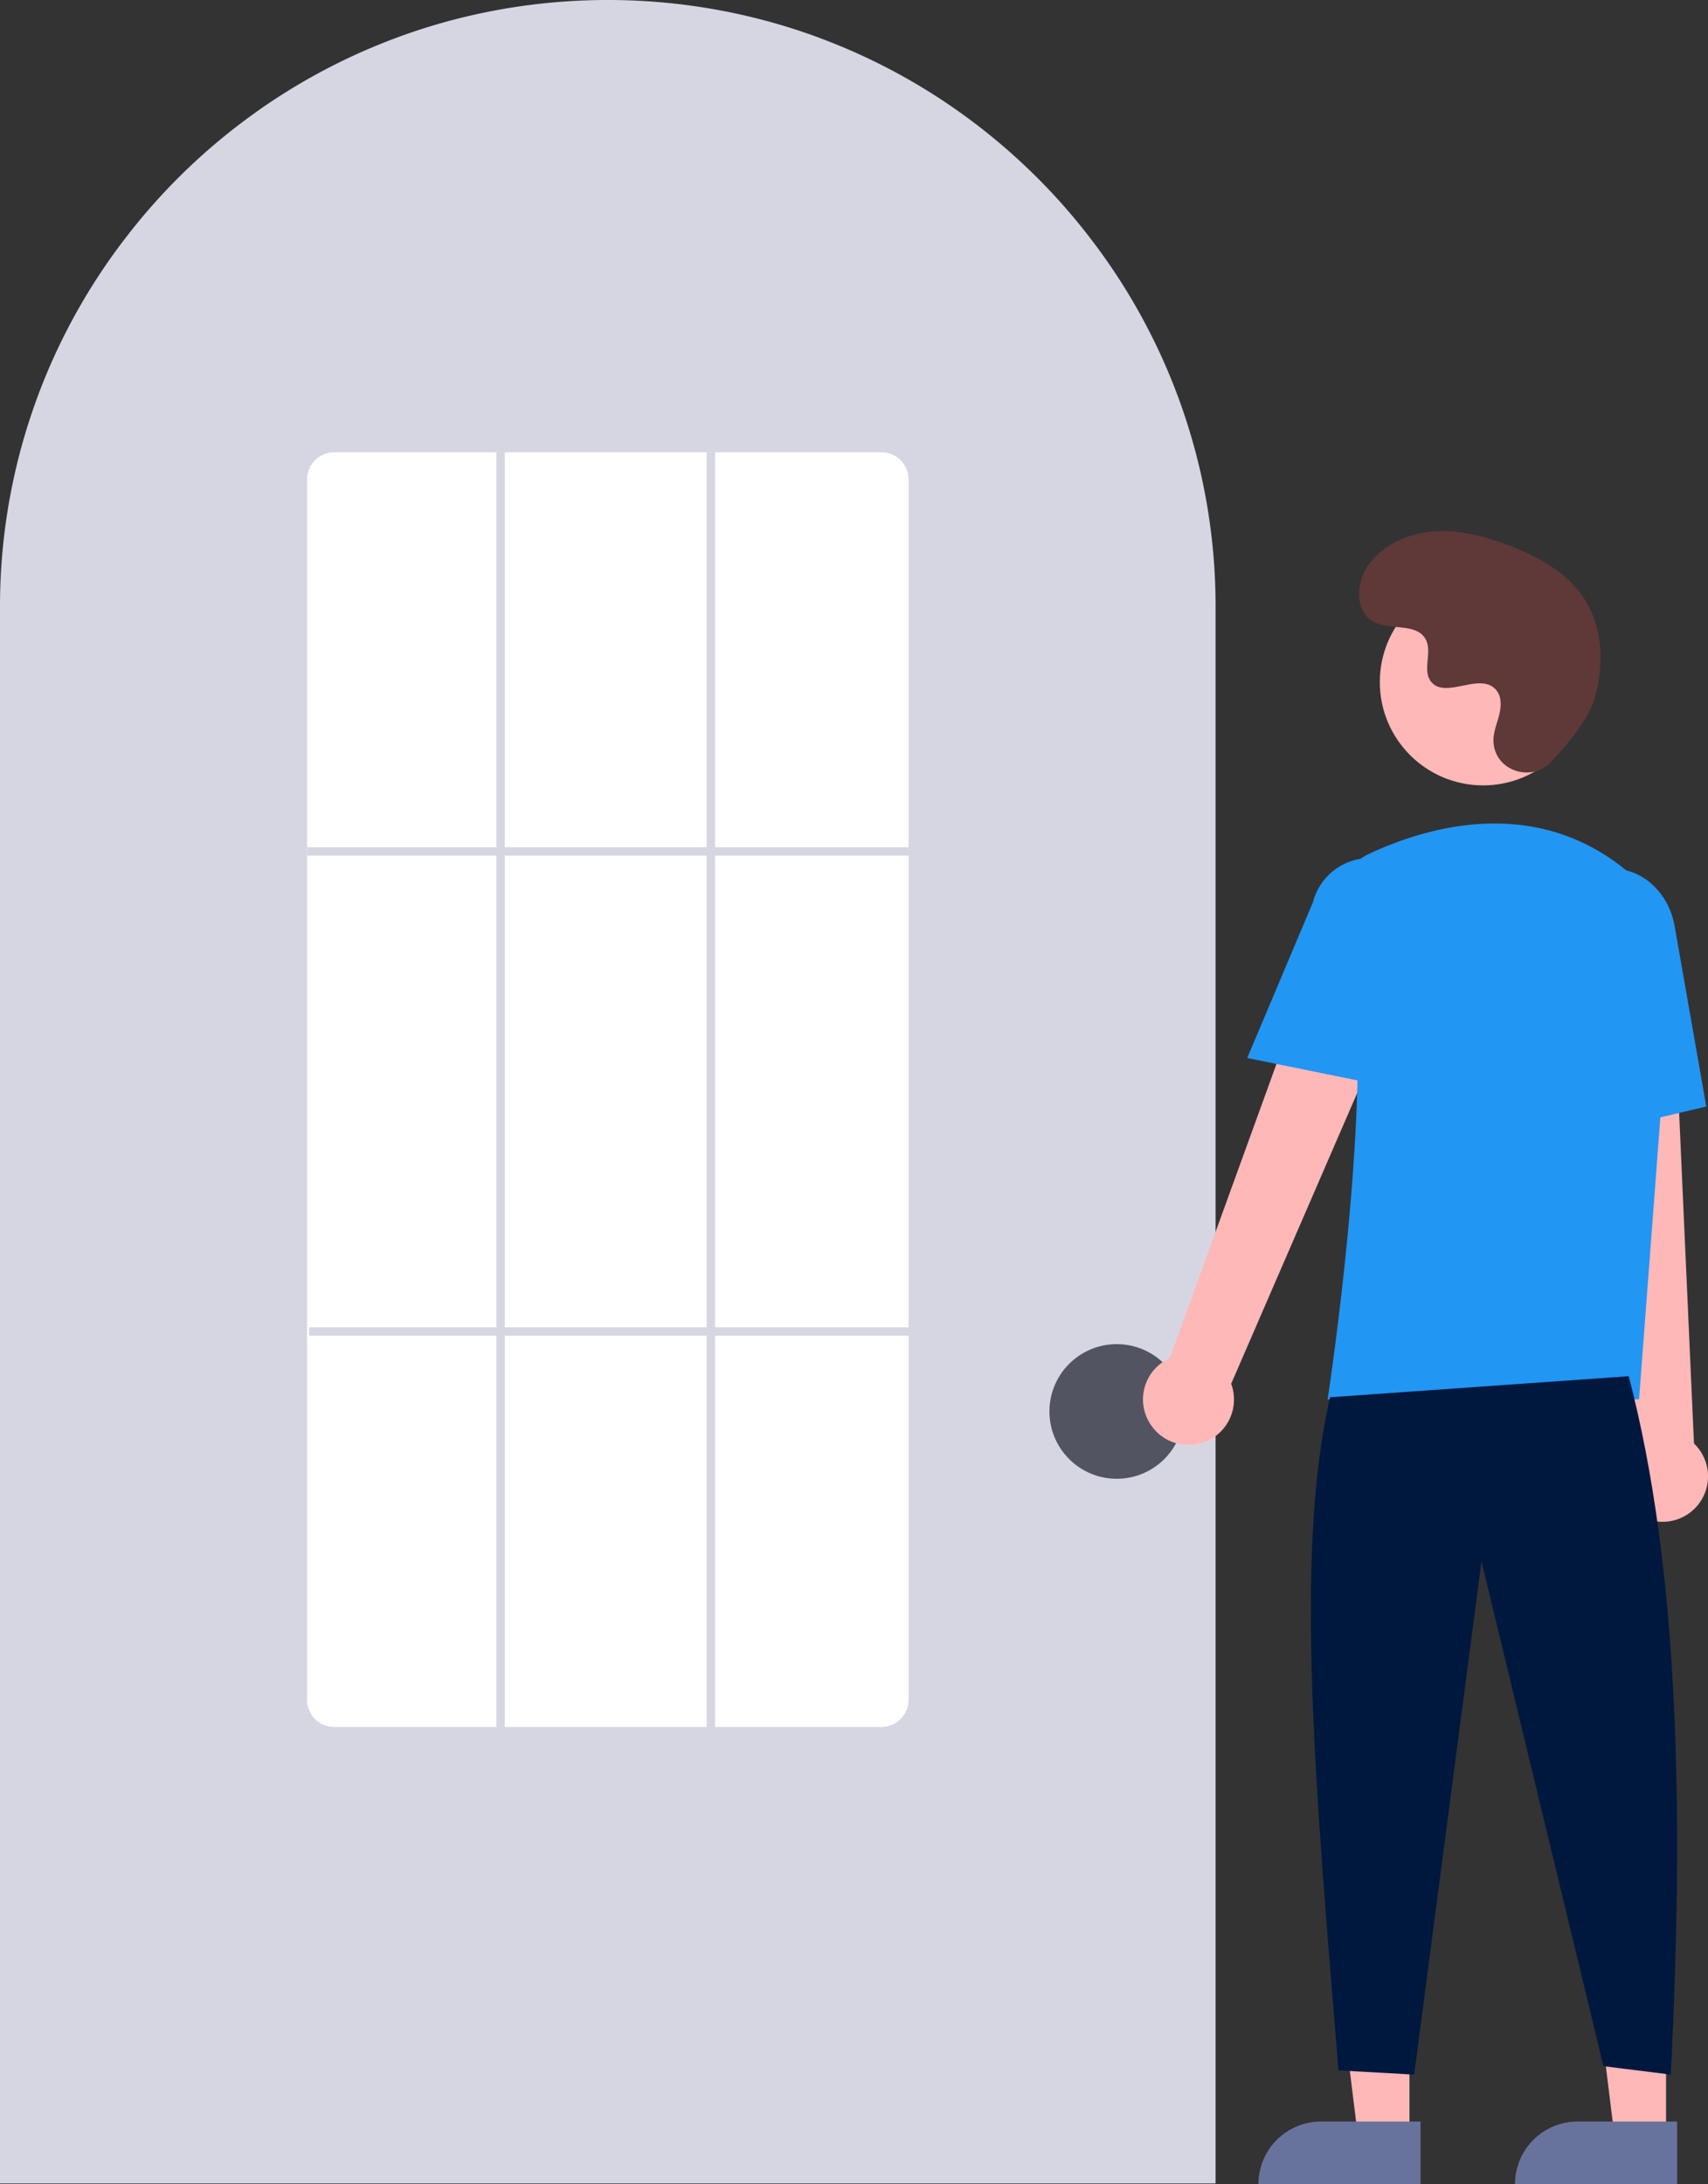 <svg xmlns="http://www.w3.org/2000/svg" width="315.071" height="402.819" viewBox="0 0 315.071 402.819"><rect x="0" y="0" width="315.071" height="402.819" fill="#333333" stroke="none"/><defs><style>.a{fill:#d6d6e3;}.b{fill:#535461;}.c{fill:#ffb8b8;}.d{fill:#68739d;}.e{fill:#2196f3;}.f{fill:#00183e;}.g{fill:#5f3838;}.h{fill:#fff;}</style></defs><g transform="translate(-259.5 -0.004)"><path class="a" d="M648.735,592.624H424.5V302.049a111.25,111.25,0,0,1,21.412-65.908c.515-.7,1.029-1.395,1.559-2.08A112.091,112.091,0,0,1,471.332,210.9c.512-.372,1.026-.738,1.547-1.1A111.853,111.853,0,0,1,497.3,197.025c.513-.194,1.035-.389,1.557-.576a111.745,111.745,0,0,1,24.137-5.692c.51-.07,1.034-.124,1.558-.179a113.506,113.506,0,0,1,24.135,0c.522.055,1.046.109,1.563.18a111.724,111.724,0,0,1,24.131,5.691c.522.187,1.044.382,1.559.576a111.576,111.576,0,0,1,24.136,12.582c.521.358,1.043.724,1.557,1.09a113.277,113.277,0,0,1,14.264,12.076,111.953,111.953,0,0,1,9.873,11.29c.528.683,1.042,1.376,1.556,2.077a111.251,111.251,0,0,1,21.412,65.909Z" transform="translate(-165 -189.931)"/><circle class="b" cx="12.414" cy="12.414" r="12.414" transform="translate(453.087 247.901)"/><path class="c" d="M590.544,497.186h-9.513l-4.526-36.691h14.04Z" transform="translate(-71.041 -103.195)"/><path class="d" d="M570.246,504.28h18.345v11.551h-29.9A11.551,11.551,0,0,1,570.246,504.28Z" transform="translate(-67.049 -113.007)"/><path class="c" d="M651.544,497.186h-9.513l-4.526-36.691h14.04Z" transform="translate(-84.711 -103.195)"/><path class="d" d="M631.246,504.28h18.345v11.551h-29.9A11.551,11.551,0,0,1,631.246,504.28Z" transform="translate(-80.719 -113.007)"/><path class="c" d="M697.682,499.308a8.335,8.335,0,0,1,3.5-12.293l32.336-89.125,15.911,8.683-36.921,85.171a8.38,8.38,0,0,1-14.826,7.563Z" transform="translate(-225.897 -236.533)"/><path class="c" d="M810.795,519.32a8.335,8.335,0,0,1-2.245-12.582l-10.018-94.279,18.108.827,4.163,92.736a8.38,8.38,0,0,1-10.009,13.3Z" transform="translate(-248.82 -239.798)"/><circle class="c" cx="19.057" cy="19.057" r="19.057" transform="translate(514.03 106.735)"/><path class="e" d="M797.586,491.876H740.133l.069-.447c.1-.668,10.239-67.068,2.764-88.791a9.166,9.166,0,0,1,4.709-11.315h0c10.686-5.032,31.2-11.228,48.509,3.809a21.907,21.907,0,0,1,7.34,18.153Z" transform="translate(-235.733 -233.796)"/><path class="e" d="M746.884,436.014l-25.866-5.248,12.124-28.731a10.86,10.86,0,1,1,21.031,5.429Z" transform="translate(-231.449 -235.636)"/><path class="e" d="M796.54,446.338l-1.555-35.646c-1.179-6.7,2.657-13.035,8.556-14.071s11.663,3.616,12.848,10.366l5.845,33.308Z" transform="translate(-247.978 -236.217)"/><path class="f" d="M794.78,517.049c9.245,35.208,10.253,79.972,7.759,128.8L790.125,644.3l-22.5-93.108-12.414,94.66-13.966-.776c-4.172-51.233-8.235-95.215-1.552-124.144Z" transform="translate(-234.839 -263.237)"/><path class="g" d="M783.054,358.74c-3.555,3.787-10.158,1.754-10.621-3.42a6.251,6.251,0,0,1,.008-1.207c.239-2.292,1.563-4.372,1.246-6.792a3.562,3.562,0,0,0-.652-1.667c-2.833-3.794-9.483,1.7-12.157-1.737-1.639-2.106.288-5.421-.97-7.775-1.66-3.106-6.579-1.574-9.663-3.275-3.432-1.893-3.226-7.158-.967-10.36,2.755-3.906,7.585-5.99,12.355-6.29s9.507.989,13.96,2.725c5.06,1.972,10.077,4.7,13.191,9.146,3.787,5.41,4.151,12.684,2.257,19.011C789.889,350.946,785.957,355.648,783.054,358.74Z" transform="translate(-237.41 -218.221)"/><path class="h" d="M603.411,532.529H502.543a5.017,5.017,0,0,1-5.043-4.978V302.408a5.016,5.016,0,0,1,5.043-4.978H603.411a5.017,5.017,0,0,1,5.043,4.978V527.551a5.016,5.016,0,0,1-5.043,4.978Z" transform="translate(-181.359 -214.02)"/><rect class="a" width="110.954" height="1.552" transform="translate(316.141 156.259)"/><rect class="a" width="110.954" height="1.552" transform="translate(316.529 244.798)"/><rect class="a" width="1.552" height="235.874" transform="translate(351.056 83.41)"/><rect class="a" width="1.552" height="235.874" transform="translate(389.851 83.41)"/></g></svg>